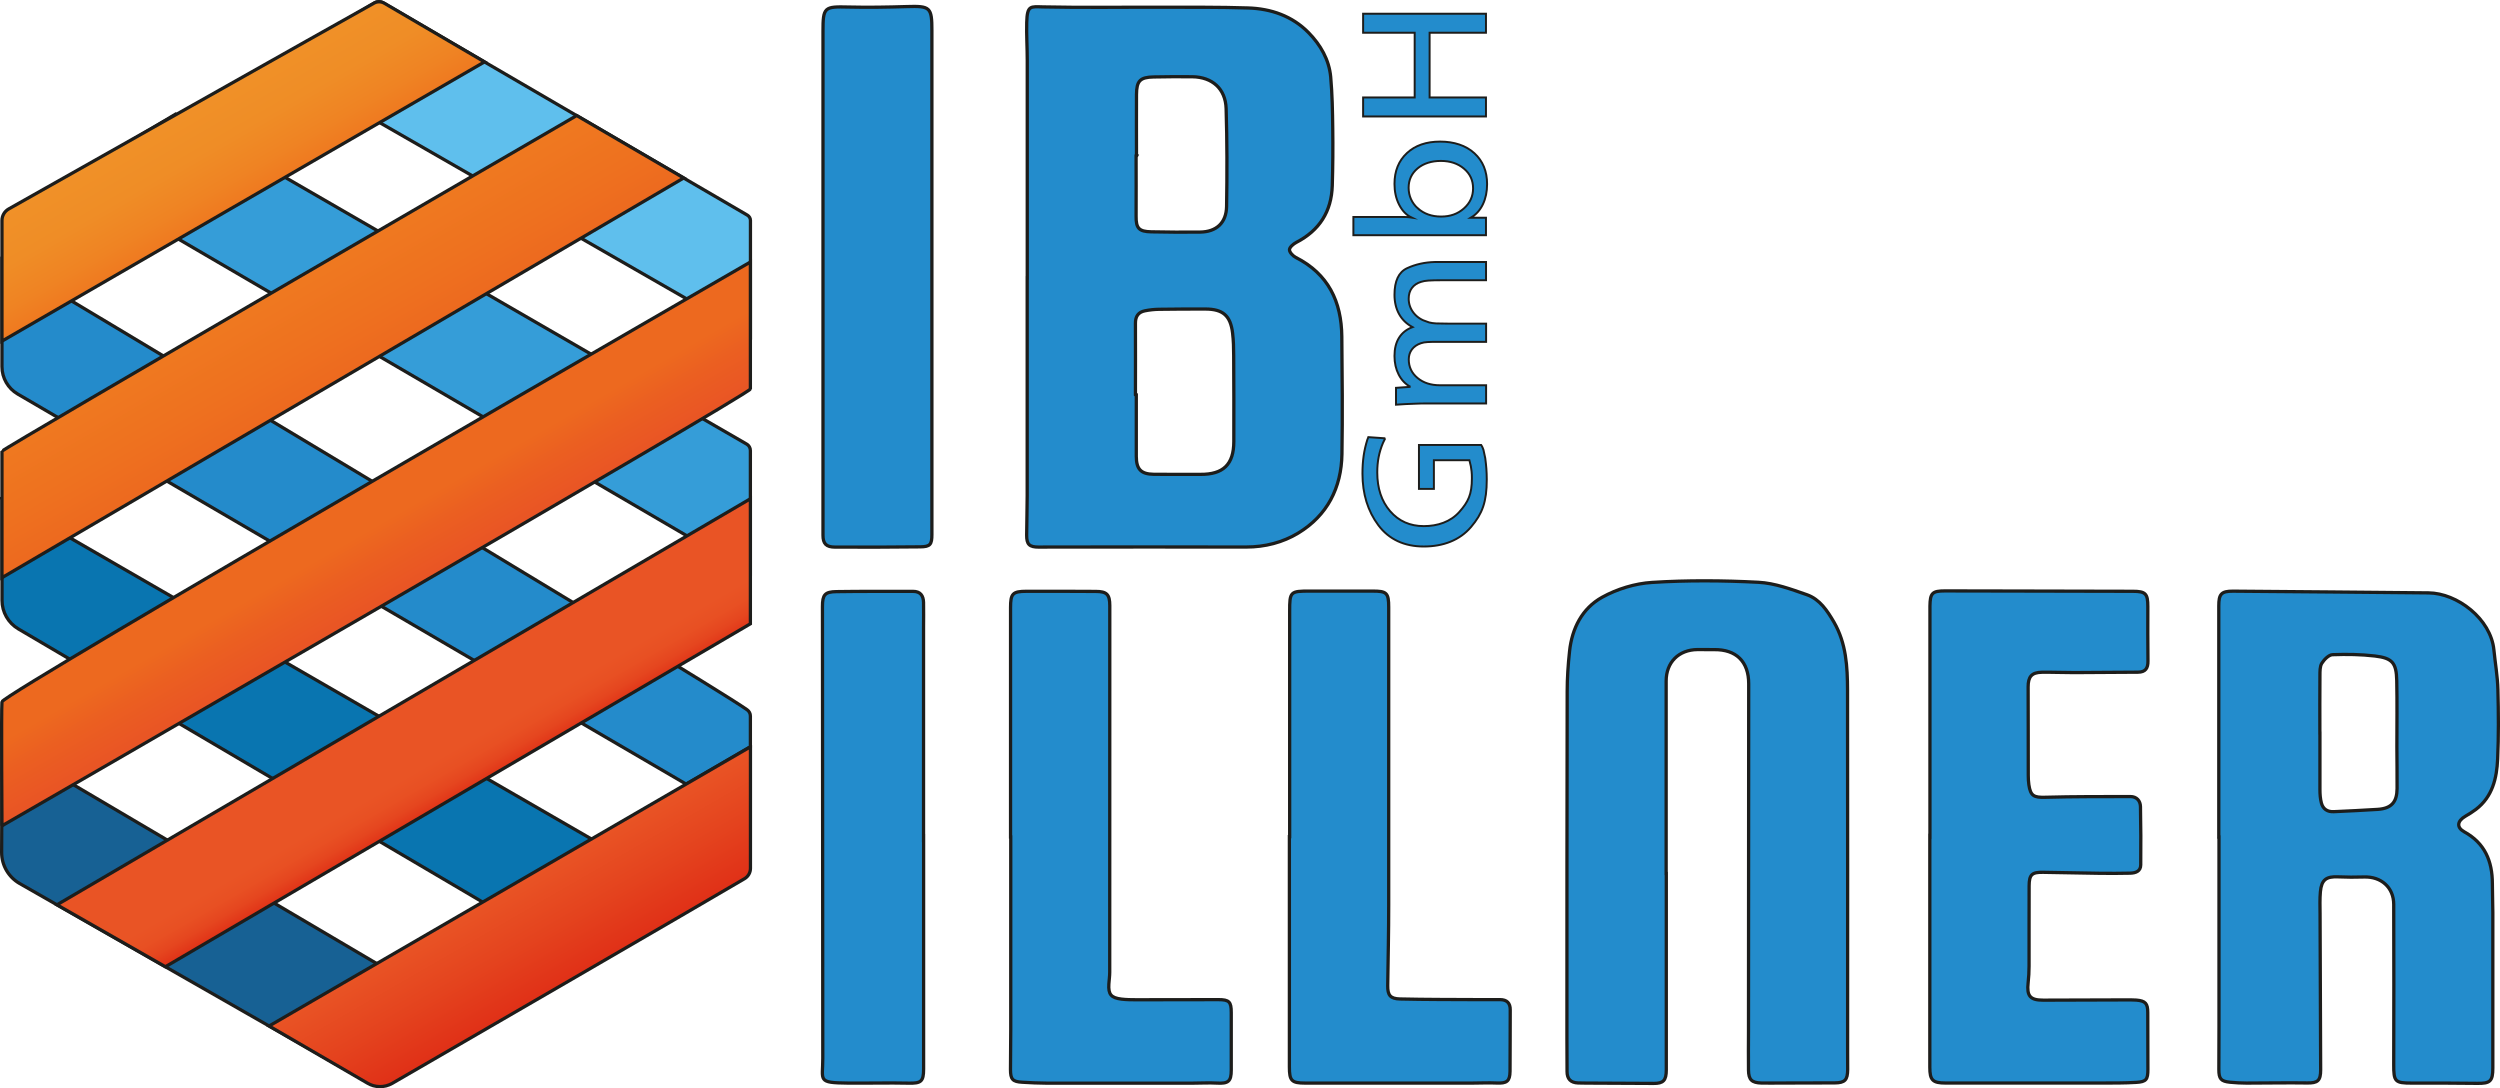 <?xml version="1.0" encoding="UTF-8"?><svg id="Ebene_2" xmlns="http://www.w3.org/2000/svg" xmlns:xlink="http://www.w3.org/1999/xlink" viewBox="0 0 380.14 165.47"><defs><style>.cls-1{stroke-width:.3px;}.cls-1,.cls-2,.cls-3,.cls-4,.cls-5,.cls-6,.cls-7,.cls-8,.cls-9,.cls-10,.cls-11,.cls-12{stroke:#1d1d1b;stroke-miterlimit:10;}.cls-1,.cls-11{fill:#238ccc;}.cls-2{fill:url(#Unbenannter_Verlauf_167);}.cls-2,.cls-3,.cls-4,.cls-5,.cls-6,.cls-7,.cls-8,.cls-9,.cls-10,.cls-11,.cls-12{stroke-width:.5px;}.cls-3{fill:#359dd8;}.cls-4{fill:url(#Unbenannter_Verlauf_161);}.cls-5{fill:url(#Unbenannter_Verlauf_91);}.cls-6{fill:#248bcb;}.cls-7{fill:#0975b0;}.cls-8{fill:url(#Unbenannter_Verlauf_138);}.cls-9{fill:#176194;}.cls-10{fill:url(#Unbenannter_Verlauf_119);}.cls-12{fill:#5fbfed;}</style><linearGradient id="Unbenannter_Verlauf_91" x1="37.01" y1="30.68" x2="28.56" y2="16.05" gradientUnits="userSpaceOnUse"><stop offset="0" stop-color="#ef7920"/><stop offset=".22" stop-color="#ef8323"/><stop offset=".57" stop-color="#ef8d26"/><stop offset="1" stop-color="#f09128"/></linearGradient><linearGradient id="Unbenannter_Verlauf_119" x1="52.33" y1="57.8" x2="43.75" y2="42.94" gradientUnits="userSpaceOnUse"><stop offset="0" stop-color="#ed691f"/><stop offset=".43" stop-color="#ee711f"/><stop offset="1" stop-color="#ef7920"/></linearGradient><linearGradient id="Unbenannter_Verlauf_138" x1="61.54" y1="90.22" x2="52.87" y2="75.19" gradientUnits="userSpaceOnUse"><stop offset="0" stop-color="#e95425"/><stop offset=".39" stop-color="#eb5f21"/><stop offset=".64" stop-color="#ed691f"/></linearGradient><linearGradient id="Unbenannter_Verlauf_161" x1="69.77" y1="121.23" x2="61.19" y2="106.38" gradientUnits="userSpaceOnUse"><stop offset="0" stop-color="#e03017"/><stop offset=".02" stop-color="#e13518"/><stop offset=".13" stop-color="#e5461f"/><stop offset=".25" stop-color="#e85023"/><stop offset=".39" stop-color="#e95425"/></linearGradient><linearGradient id="Unbenannter_Verlauf_167" x1="86.01" y1="149.5" x2="77.47" y2="134.71" gradientUnits="userSpaceOnUse"><stop offset="0" stop-color="#e03017"/><stop offset=".48" stop-color="#e4431e"/><stop offset="1" stop-color="#e95425"/></linearGradient></defs><g id="Ebene_1-2"><path class="cls-11" d="m156.2,42.26c0-11.03,0-22.06,0-33.1,0-1.92-.13-3.84-.08-5.75.07-2.64.58-2.4,2.48-2.36,5.99.13,11.99.03,17.98.05,4.4.01,8.8-.03,13.19.11,3.5.11,6.72,1.22,9.21,3.76,1.81,1.85,3.12,4.1,3.36,6.74.23,2.58.28,5.18.31,7.77.04,2.91.02,5.83-.07,8.75-.12,3.93-1.95,6.81-5.47,8.63-.44.23-1.03.73-1.04,1.11,0,.4.53.96.97,1.18,4.94,2.51,6.94,6.72,6.99,12.03.06,5.95.12,11.91.02,17.86-.08,5.13-2.23,9.34-6.65,12.02-2.34,1.42-5.06,2.12-7.9,2.12-9.83-.02-19.67,0-29.5,0-.68,0-1.36.02-2.04.01-1.46,0-1.86-.41-1.85-1.84.02-2,.07-4,.08-5.99,0-11.03,0-22.06,0-33.1Zm16.47,17.8s.07,0,.11,0c0,3.11-.01,6.23,0,9.34.01,1.96.72,2.69,2.66,2.72,2.36.03,4.71,0,7.07.01,3.49.03,5.09-1.5,5.1-4.98.02-4.35,0-8.7-.02-13.06,0-1.16-.03-2.32-.17-3.47-.32-2.63-1.47-3.62-4.12-3.63-2.36,0-4.71,0-7.07.04-.71.01-1.44.09-2.14.23-1,.2-1.45.85-1.44,1.89.02,3.63,0,7.26,0,10.89Zm.14-36.32s-.04,0-.06,0c0,3.04.02,6.07,0,9.11-.02,1.84.41,2.36,2.3,2.4,2.48.05,4.96.07,7.43.04,2.46-.03,3.99-1.39,4.03-3.9.08-4.95.08-9.91-.07-14.87-.09-3.04-2.12-4.81-5.14-4.85-1.96-.03-3.92,0-5.88.03-2.06.04-2.6.59-2.61,2.69-.02,3.12,0,6.24,0,9.35Z"/><path class="cls-11" d="m337.38,127.25c0-11.71,0-23.42,0-35.13,0-1.77.36-2.24,2.17-2.23,9.91.06,19.82.18,29.72.26,4.36.04,9.47,3.94,9.94,8.66.2,2.02.56,4.03.61,6.05.09,3.51.12,7.04-.04,10.55-.13,2.91-.77,5.73-3.3,7.66-.5.38-1.05.72-1.6,1.04-1.24.72-1.4,1.69-.18,2.37,3.14,1.73,4.27,4.46,4.28,7.86,0,1.48.07,2.96.07,4.43,0,7.87,0,15.75,0,23.62,0,2.03-.41,2.37-2.38,2.34-3.31-.05-6.63-.04-9.94-.04-2.56,0-2.76-.21-2.75-2.82.02-8.11.03-16.23,0-24.34,0-2.6-1.91-4.27-4.53-4.18-1.31.04-2.62.04-3.93-.02-1.8-.08-2.52.44-2.69,2.26-.1,1.11-.06,2.24-.05,3.35.03,7.91.05,15.82.09,23.74,0,1.65-.45,2.02-2.05,1.99-3.07-.05-6.15.02-9.22.02-.84,0-1.68-.05-2.51-.13-1.38-.14-1.7-.5-1.7-1.93,0-2.16.02-4.32.02-6.47,0-9.63,0-19.26,0-28.89h-.03Zm15.38-15.79s0,0,0,0c0,2.88-.01,5.75,0,8.63,0,.67.05,1.36.22,2.01.24.92.92,1.37,1.89,1.32,2.23-.11,4.46-.2,6.69-.35,2.05-.14,2.92-1.09,2.93-3.17.02-2.12-.03-4.23-.03-6.35,0-3.35.05-6.71-.02-10.06-.06-2.69-.65-3.42-3.32-3.74-2.13-.25-4.29-.28-6.44-.2-.57.02-1.27.73-1.63,1.3-.31.49-.28,1.23-.29,1.86-.03,2.92-.01,5.83-.01,8.75Z"/><path class="cls-11" d="m253.37,132.82c0,9.95,0,19.9,0,29.86,0,1.62-.46,2.07-1.92,2.06-3.43-.03-6.87-.04-10.3-.05-.4,0-.8,0-1.2-.02-1.12-.04-1.67-.61-1.67-1.74,0-1.72-.02-3.44-.02-5.16,0-17.55,0-35.09.04-52.64,0-2.03.14-4.08.36-6.1.37-3.49,1.92-6.53,4.95-8.21,2.27-1.26,5.01-2.1,7.6-2.26,5.37-.34,10.79-.3,16.17-.02,2.49.13,4.98,1.06,7.37,1.89,1.96.69,3.1,2.43,4.12,4.18,1.86,3.22,2.05,6.78,2.06,10.34.03,18.3.01,36.61.01,54.91,0,.92.02,1.84.01,2.76-.01,1.59-.41,2.03-1.96,2.04-2.72.02-5.43.02-8.15.02-1,0-2,.02-3,0-1.48-.04-1.95-.49-1.97-1.96-.03-1.96,0-3.92,0-5.87,0-17.63.02-35.25.03-52.88,0-3.37-1.9-5.24-5.27-5.19-.84.01-1.68-.02-2.52-.01-2.86.03-4.76,1.94-4.76,4.79,0,9.75,0,19.5,0,29.26h.02Z"/><path class="cls-11" d="m293.46,127.17v-34.53c0-.16,0-.32,0-.48.03-1.99.35-2.31,2.3-2.31,3.56,0,7.11,0,10.67.02,5.96.01,11.91.02,17.87.04,1.97,0,2.29.37,2.29,2.33,0,2.76-.02,5.52.02,8.27.02,1.09-.38,1.69-1.5,1.7-3.24.03-6.47.05-9.71.06-1.64,0-3.27-.07-4.91-.05-1.57.02-2.11.68-2.1,2.25.03,4.47,0,8.95.02,13.42,0,.48.02.96.09,1.43.25,1.72.78,1.96,2.5,1.91,4.31-.12,8.63-.1,12.94-.11.96,0,1.51.65,1.53,1.53.06,2.95.07,5.91.04,8.87-.01.97-.79,1.23-1.6,1.25-1.52.03-3.04.04-4.56.02-2.88-.04-5.75-.09-8.63-.15-1.74-.04-2.17.32-2.18,2.05-.02,4.08,0,8.15-.01,12.23,0,.84-.05,1.68-.14,2.51-.23,2.02.3,2.66,2.31,2.65,4.16,0,8.31-.03,12.47-.04.56,0,1.12-.01,1.68.03,1.38.12,1.73.51,1.73,1.9,0,2.88.01,5.75.02,8.63,0,1.54-.24,1.89-1.75,1.98-1.79.11-3.59.1-5.39.1-7.87,0-15.75,0-23.62,0-1.97,0-2.4-.43-2.4-2.39,0-11.71,0-23.42,0-35.13h0Z"/><path class="cls-11" d="m196.1,127.22c0-11.43,0-22.85,0-34.28,0-2.98.09-3.07,3.1-3.06,3.16,0,6.31.01,9.47,0,2.19-.01,2.49.26,2.49,2.46,0,15.1,0,30.21,0,45.31,0,4.07-.09,8.15-.15,12.22-.02,1.44.38,2,1.88,2.03,3.91.09,7.83.08,11.74.1,1.16,0,2.32,0,3.48,0,1.02.01,1.54.51,1.53,1.56-.02,3.12,0,6.23-.03,9.35-.02,1.51-.5,1.84-2.03,1.77-1.23-.06-2.47.01-3.71.01-8.47,0-16.94,0-25.41,0-2.08,0-2.4-.36-2.4-2.47,0-11.67,0-23.33,0-35h.04Z"/><path class="cls-11" d="m153.66,127.26c0-11.63,0-23.25,0-34.88,0-2.11.31-2.46,2.41-2.47,3.52-.01,7.03,0,10.55.02,1.68,0,2.13.47,2.13,2.16,0,18.58,0,37.16-.01,55.74,0,.6-.09,1.19-.13,1.79-.1,1.57.32,2.1,1.91,2.3.75.09,1.51.1,2.27.1,4.16,0,8.31-.02,12.47-.02,1.65,0,1.96.33,1.96,1.96,0,2.92,0,5.83,0,8.75,0,1.73-.45,2.08-2.18,1.98-1.23-.07-2.47.01-3.71.01-7.39,0-14.78.01-22.18,0-1.24,0-2.48-.07-3.71-.14-1.47-.08-1.79-.44-1.79-1.94,0-2,.04-4,.04-5.99,0-9.79,0-19.58,0-29.37h-.02Z"/><path class="cls-11" d="m141.7,42.28c0,12.99,0,25.98,0,38.97,0,1.54-.24,1.88-1.77,1.9-4.32.05-8.63.06-12.95.04-1.38,0-1.84-.54-1.84-1.81,0-8.15,0-16.3,0-24.45,0-17.39,0-34.77,0-52.16,0-3.7.18-3.79,3.88-3.7,2.95.07,5.91.02,8.86-.07,3.57-.11,3.82.09,3.82,3.64,0,12.55,0,25.1,0,37.65h0Z"/><path class="cls-11" d="m140.44,127.43c0,11.71,0,23.42,0,35.13,0,1.9-.4,2.18-2.27,2.14-3.07-.07-6.15.02-9.22-.01-4.73-.05-3.83-.34-3.84-3.77-.03-22.9-.03-45.8-.05-68.7,0-1.77.35-2.24,2.14-2.26,3.88-.06,7.75-.03,11.63-.04,1.13,0,1.57.66,1.6,1.67.03,1.28,0,2.56,0,3.84,0,10.67,0,21.34,0,32.01h0Z"/><path class="cls-1" d="m210.63,66.65c-.06.12-.11.24-.17.35-.06.11-.11.23-.17.35-.3.71-.52,1.43-.66,2.15-.14.72-.21,1.5-.21,2.33,0,2.42.65,4.38,1.96,5.9,1.31,1.51,3.01,2.27,5.12,2.27s4.06-.65,5.41-2.17c1.34-1.52,1.9-2.64,1.9-5.11,0-.2,0-.38-.01-.55,0-.16-.02-.33-.04-.52-.02-.24-.06-.5-.11-.76-.06-.26-.13-.57-.22-.91h-5.4s0,4.36,0,4.36h-2.27v-6.68h9.46c.2.28.35.75.35.75.1.44.19.86.27,1.26.07.53.13,1.06.17,1.58.04.53.06,1.08.06,1.64,0,3.43-.67,5.22-2.39,7.24s-4.24,2.97-7.19,2.97-5.29-1.08-6.9-3.23c-1.61-2.15-2.42-4.77-2.42-7.86,0-.97.06-1.88.18-2.71.12-.83.31-1.65.57-2.47.04-.06.07-.12.08-.18.02-.06.04-.12.06-.18l2.58.18Z"/><path class="cls-1" d="m214.47,58.82c-.77-.41-1.36-1.03-1.79-1.86-.43-.83-.64-1.78-.64-2.83,0-1.12.23-2.05.7-2.79s1.15-1.27,2.04-1.6c-.9-.49-1.58-1.15-2.04-1.98s-.7-1.81-.7-2.93c0-2.11.64-3.46,1.92-4.05,1.28-.59,2.68-.9,4.21-.94h.59s7.2,0,7.2,0v2.77h-6.69c-.91,0-1.6.02-2.06.05-.46.03-.83.1-1.13.2-.6.18-1.06.49-1.39.93-.33.44-.49.98-.49,1.63,0,.81.26,1.54.77,2.18.51.64,1.2,1.08,2.06,1.33.06.02.11.04.15.05.05.01.09.03.13.05.32.08.67.13,1.05.15.38.02.98.03,1.81.03h5.8v2.77h-7.03c-.84,0-1.46,0-1.86.03-.4.02-.74.08-1.02.18-.6.2-1.05.52-1.37.94-.32.43-.48.94-.48,1.52,0,1.14.44,2.08,1.33,2.82.89.74,2.02,1.11,3.4,1.11h.98s6.05,0,6.05,0v2.77h-7.7c-.5,0-1,0-1.5,0s-.99,0-1.5.03c-.5.02-1,.04-1.5.06s-.99.05-1.5.09v-2.56s2.21-.15,2.21-.15Z"/><path class="cls-1" d="m213.04,32.99c.26,0,.53,0,.8.01.27.01.54.04.8.08-.78-.37-1.41-1.01-1.89-1.95-.48-.93-.71-1.99-.71-3.17,0-1.95.63-3.51,1.89-4.68,1.26-1.17,2.94-1.75,5.05-1.75s3.92.59,5.21,1.77c1.29,1.18,1.93,2.74,1.93,4.69,0,1.16-.21,2.18-.64,3.08-.43.89-1.04,1.57-1.85,2.04h2.32v2.65h-20.16v-2.77h7.25Zm2.55-1.31c.93.83,2.11,1.25,3.53,1.25s2.54-.41,3.47-1.23c.93-.82,1.4-1.84,1.4-3.06s-.46-2.22-1.39-3c-.92-.78-2.1-1.17-3.51-1.17s-2.64.38-3.54,1.14-1.36,1.74-1.36,2.94.47,2.31,1.4,3.14Z"/><path class="cls-1" d="m225.95,2.09v2.89h-8.57s0,9.84,0,9.84h8.57v2.89h-18.68v-2.89h7.84s0-9.84,0-9.84h-7.84v-2.89h18.68Z"/><path class="cls-12" d="m114.1,51.01L41.77,9.48,56.96.43c.4-.24.9-.24,1.3,0l55.39,32.29c.28.17.46.47.46.8v17.5Z"/><path class="cls-3" d="m10.82,26.83l103.28,60.28v-18.6c0-.4-.21-.78-.56-.98L26.71,17.35l-15.89,9.47Z"/><path class="cls-6" d="m114.1,108.87v4.68s-9.77,5.68-9.77,5.68L2.7,59.92c-1.48-.86-2.4-2.45-2.4-4.17v-16.32s106.17,63.47,113.31,68.5c.31.22.49.57.49.95Z"/><path class="cls-7" d="m.3,75.81l105.57,60.97-16.18,9.98L2.79,95.63c-1.54-.91-2.48-2.56-2.48-4.34v-15.48Z"/><path class="cls-9" d="m3.93,115.06l65.72,38.75c1.69,1,1.69,3.45,0,4.45l-9.77,5.75c-1.51.89-3.37.9-4.89.04L3,134.35c-1.7-.97-2.75-2.77-2.75-4.73l.05-12.49c0-2,1.9-3.08,3.62-2.07Z"/><path class="cls-5" d="m.3,51.87L73.67,9.41,58.42.48c-.47-.27-1.04-.28-1.52-.02C50.7,3.91,8.48,27.74,1.33,31.77c-.64.36-1.03,1.03-1.03,1.76v18.34Z"/><path class="cls-10" d="m.3,87.84L103.96,27.06l-16.27-9.49S.3,68.28.3,68.61v19.23Z"/><path class="cls-8" d="m.3,125.57S114.1,59.89,114.1,59.15v-19.31S.44,105.47.3,106.71c-.12,1.13,0,18.86,0,18.86Z"/><polygon class="cls-4" points="25.15 147 114.1 94.85 114.1 75.84 8.66 137.58 25.15 147"/><path class="cls-2" d="m114.1,113.56l-73.18,42.45,14.92,8.67c1.16.71,2.62.73,3.8.05,9.01-5.21,47.2-27.35,53.57-31.12.56-.33.9-.93.9-1.58v-18.47Z"/></g></svg>